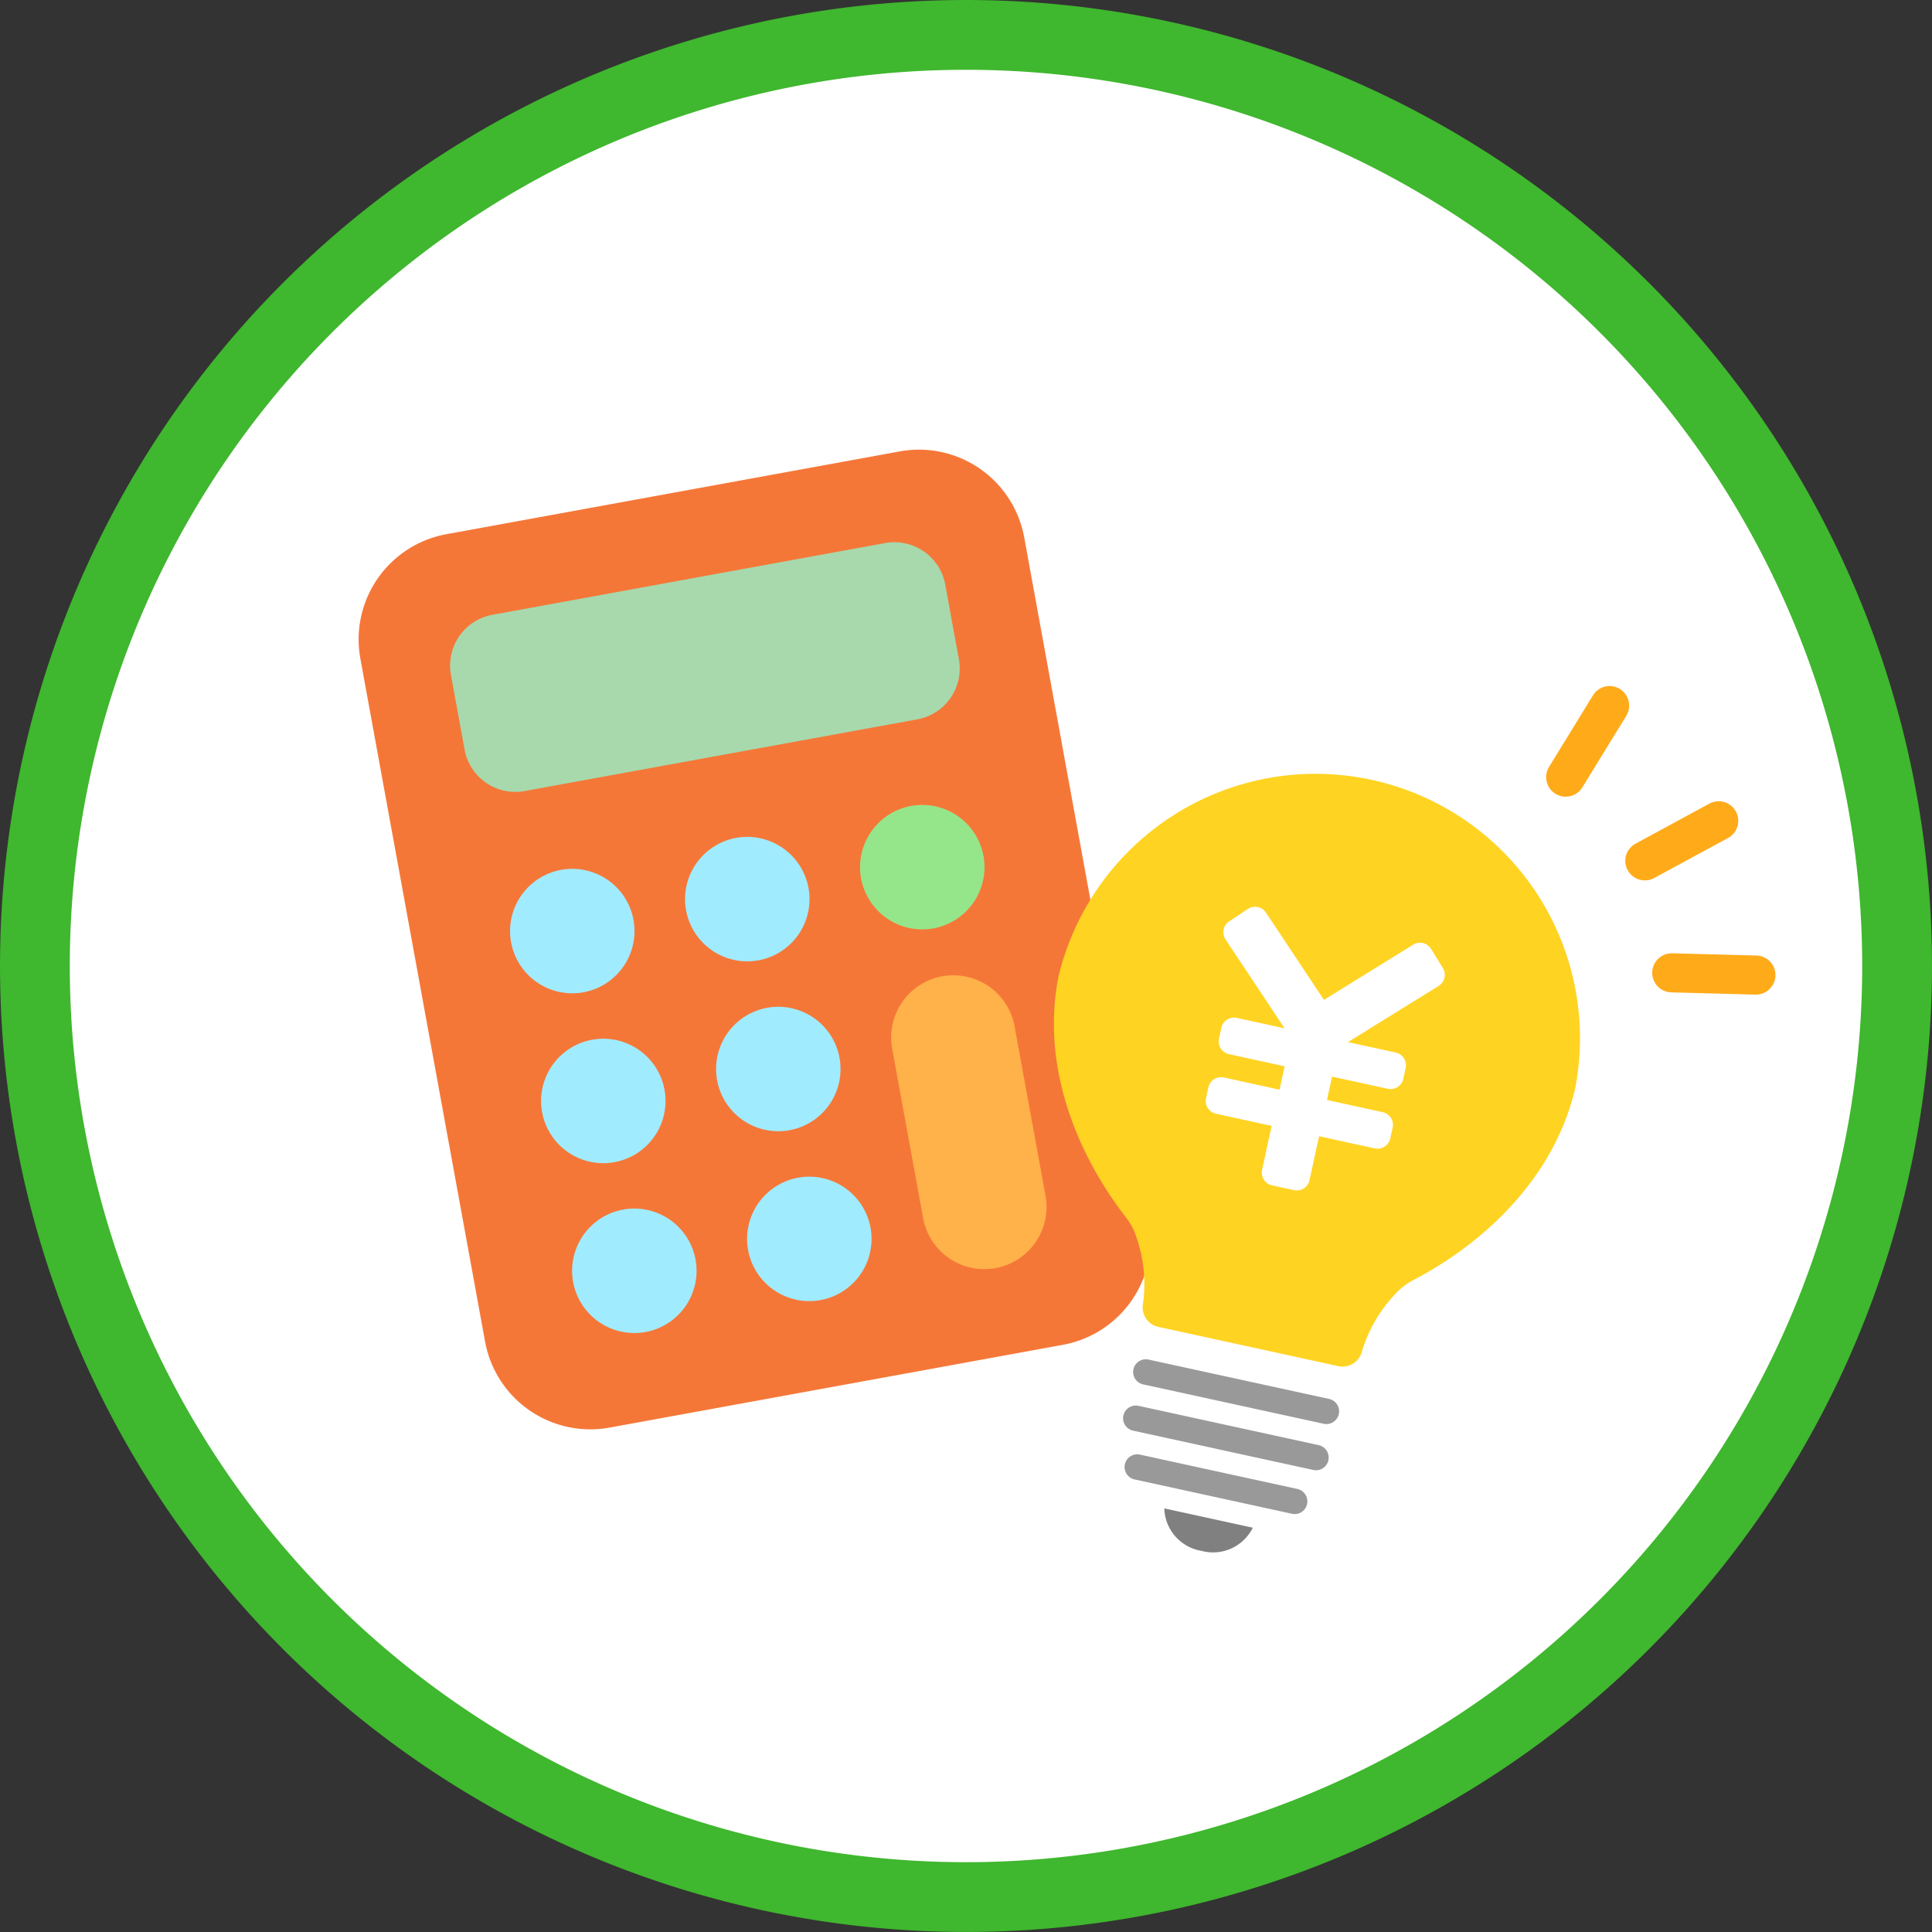 <svg xmlns="http://www.w3.org/2000/svg" xmlns:xlink="http://www.w3.org/1999/xlink" width="138.422" height="138.423" viewBox="0 0 138.422 138.423">
  <rect x="0" y="0" width="138.422" height="138.423" fill="#333333" stroke="none"/>
  <defs>
    <clipPath id="clip-path">
      <rect id="長方形_24738" data-name="長方形 24738" width="101.495" height="79.023" fill="none"/>
    </clipPath>
  </defs>
  <g id="グループ_15311" data-name="グループ 15311" transform="translate(-22485.5 -8874.5)">
    <g id="グループ_15298" data-name="グループ 15298" transform="translate(22488 8877)">
      <g id="グループ_14206" data-name="グループ 14206" transform="translate(0 0)">
        <g id="グループ_13027" data-name="グループ 13027" transform="translate(0)">
          <path id="パス_49589" data-name="パス 49589" d="M503.533,5780.567a66.71,66.71,0,1,1-66.711-66.71,66.711,66.711,0,0,1,66.711,66.71" transform="translate(-370.112 -5713.857)" fill="#fff" stroke="#3fb72e" stroke-width="5"/>
        </g>
      </g>
      <g id="グループ_13082" data-name="グループ 13082" transform="translate(23.193 29.716)">
        <g id="グループ_13081" data-name="グループ 13081" transform="translate(0 0)" clip-path="url(#clip-path)">
          <path id="パス_49617" data-name="パス 49617" d="M17.979,70.064l32.484-5.932a7.665,7.665,0,0,0,6.163-8.917L47.69,6.284A7.665,7.665,0,0,0,38.773.122L6.29,6.054A7.665,7.665,0,0,0,.127,14.97L9.062,63.9a7.665,7.665,0,0,0,8.917,6.163" transform="translate(-0.001 0.004)" fill="#f57738"/>
          <path id="パス_49618" data-name="パス 49618" d="M90.815,104.307l28.127-5.136a3.7,3.7,0,0,0,2.979-4.31l-.975-5.34a3.7,3.7,0,0,0-4.31-2.979L88.509,91.678a3.7,3.7,0,0,0-2.979,4.31l.975,5.34a3.7,3.7,0,0,0,4.31,2.979" transform="translate(-78.914 -79.848)" fill="#a7d9ad"/>
          <path id="パス_49619" data-name="パス 49619" d="M146.745,400.475a4.458,4.458,0,1,0-5.186-3.585,4.458,4.458,0,0,0,5.186,3.585" transform="translate(-130.635 -361.597)" fill="#a1ebff"/>
          <path id="パス_49620" data-name="パス 49620" d="M310.234,370.619a4.458,4.458,0,1,0-5.186-3.585,4.458,4.458,0,0,0,5.186,3.585" transform="translate(-281.586 -334.03)" fill="#a1ebff"/>
          <path id="パス_49621" data-name="パス 49621" d="M473.724,340.762a4.458,4.458,0,1,0-5.186-3.585,4.458,4.458,0,0,0,5.186,3.585" transform="translate(-432.538 -306.463)" fill="#95e68a"/>
          <path id="パス_49622" data-name="パス 49622" d="M175.729,559.19a4.458,4.458,0,1,0-5.186-3.585,4.458,4.458,0,0,0,5.186,3.585" transform="translate(-157.396 -508.14)" fill="#a1ebff"/>
          <path id="パス_49623" data-name="パス 49623" d="M339.218,529.335a4.458,4.458,0,1,0-5.186-3.585,4.458,4.458,0,0,0,5.186,3.585" transform="translate(-308.347 -480.574)" fill="#a1ebff"/>
          <path id="パス_49624" data-name="パス 49624" d="M204.713,717.9a4.458,4.458,0,1,0-5.186-3.584,4.458,4.458,0,0,0,5.186,3.584" transform="translate(-184.157 -654.682)" fill="#a1ebff"/>
          <path id="パス_49625" data-name="パス 49625" d="M368.2,688.049a4.458,4.458,0,1,0-5.186-3.584,4.458,4.458,0,0,0,5.186,3.584" transform="translate(-335.107 -627.116)" fill="#a1ebff"/>
          <path id="パス_49626" data-name="パス 49626" d="M504.931,511.651a4.458,4.458,0,0,0,3.585-5.186l-2.223-12.172a4.458,4.458,0,0,0-8.771,1.6l2.223,12.172a4.458,4.458,0,0,0,5.186,3.584" transform="translate(-459.3 -453.008)" fill="#ffb14a"/>
          <path id="パス_49627" data-name="パス 49627" d="M657.138,342.452l12.888,2.812a1.427,1.427,0,0,0,1.662-.952,10.245,10.245,0,0,1,2.818-4.61,5.307,5.307,0,0,1,.918-.618c1.367-.719,9.449-4.921,11.562-13.659a18.941,18.941,0,0,0-14.4-22.129c-.05-.01-.251-.054-.3-.066a18.941,18.941,0,0,0-22.307,14.12c-1.719,8.824,3.878,16.011,4.821,17.234a5.322,5.322,0,0,1,.577.945,10.245,10.245,0,0,1,.642,5.365,1.427,1.427,0,0,0,1.115,1.558" transform="translate(-599.834 -279.6)" fill="#ffd321"/>
          <path id="パス_49628" data-name="パス 49628" d="M737.424,854.459a.91.91,0,1,0,.388-1.778L724.9,849.865a.91.91,0,1,0-.388,1.778Z" transform="translate(-668.29 -784.669)" fill="#999"/>
          <path id="パス_49629" data-name="パス 49629" d="M727.993,897.677a.91.91,0,0,0,.388-1.778l-12.909-2.817a.91.91,0,1,0-.388,1.778Z" transform="translate(-659.583 -824.572)" fill="#999"/>
          <path id="パス_49630" data-name="パス 49630" d="M727.427,942.829a.91.91,0,0,0,.388-1.778l-11.3-2.466a.91.91,0,0,0-.388,1.778Z" transform="translate(-660.543 -866.585)" fill="#999"/>
          <path id="パス_49631" data-name="パス 49631" d="M755.654,992.219a3.181,3.181,0,0,0,3.406-1.72l-6.341-1.384a3.18,3.18,0,0,0,2.38,2.983Z" transform="translate(-694.993 -913.259)" fill="gray"/>
          <path id="パス_49632" data-name="パス 49632" d="M792.686,439.234a.933.933,0,0,0-1.11.712l-.169.776a.933.933,0,0,0,.712,1.11l3.992.871-.687,3.15a.932.932,0,0,0,.712,1.11l1.575.344a.933.933,0,0,0,1.11-.712l.687-3.15,3.992.871a.933.933,0,0,0,1.11-.712l.169-.776a.933.933,0,0,0-.712-1.11l-3.992-.871.365-1.674,3.992.871a.933.933,0,0,0,1.11-.712l.169-.775a.933.933,0,0,0-.712-1.11l-3.422-.747,6.5-4.026a.932.932,0,0,0,.3-1.284l-.848-1.37a.933.933,0,0,0-1.284-.3l-6.387,3.955-4.159-6.256a.933.933,0,0,0-1.293-.26l-1.342.892a.933.933,0,0,0-.26,1.293l4.234,6.369-3.422-.747a.932.932,0,0,0-1.11.712l-.169.775a.932.932,0,0,0,.712,1.11l3.992.871-.365,1.674Z" transform="translate(-730.693 -394.252)" fill="#fff"/>
          <path id="パス_49633" data-name="パス 49633" d="M1110.8,228.764a1.4,1.4,0,0,0,1.2-.668l3.144-5.124a1.4,1.4,0,1,0-2.388-1.465l-3.144,5.124a1.4,1.4,0,0,0,1.192,2.134" transform="translate(-1024.32 -203.901)" fill="#ffab19"/>
          <path id="パス_49634" data-name="パス 49634" d="M1184.864,334.1a1.4,1.4,0,0,0,.667-.17l5.286-2.866a1.4,1.4,0,0,0-1.336-2.463l-5.286,2.866a1.4,1.4,0,0,0,.669,2.633" transform="translate(-1092.702 -303.24)" fill="#ffab19"/>
          <path id="パス_49635" data-name="パス 49635" d="M1215.909,473.463h.038a1.4,1.4,0,0,0,.037-2.8l-6.01-.161a1.4,1.4,0,0,0-.075,2.8Z" transform="translate(-1115.853 -434.418)" fill="#ffab19"/>
        </g>
      </g>
    </g>
  </g>
</svg>
